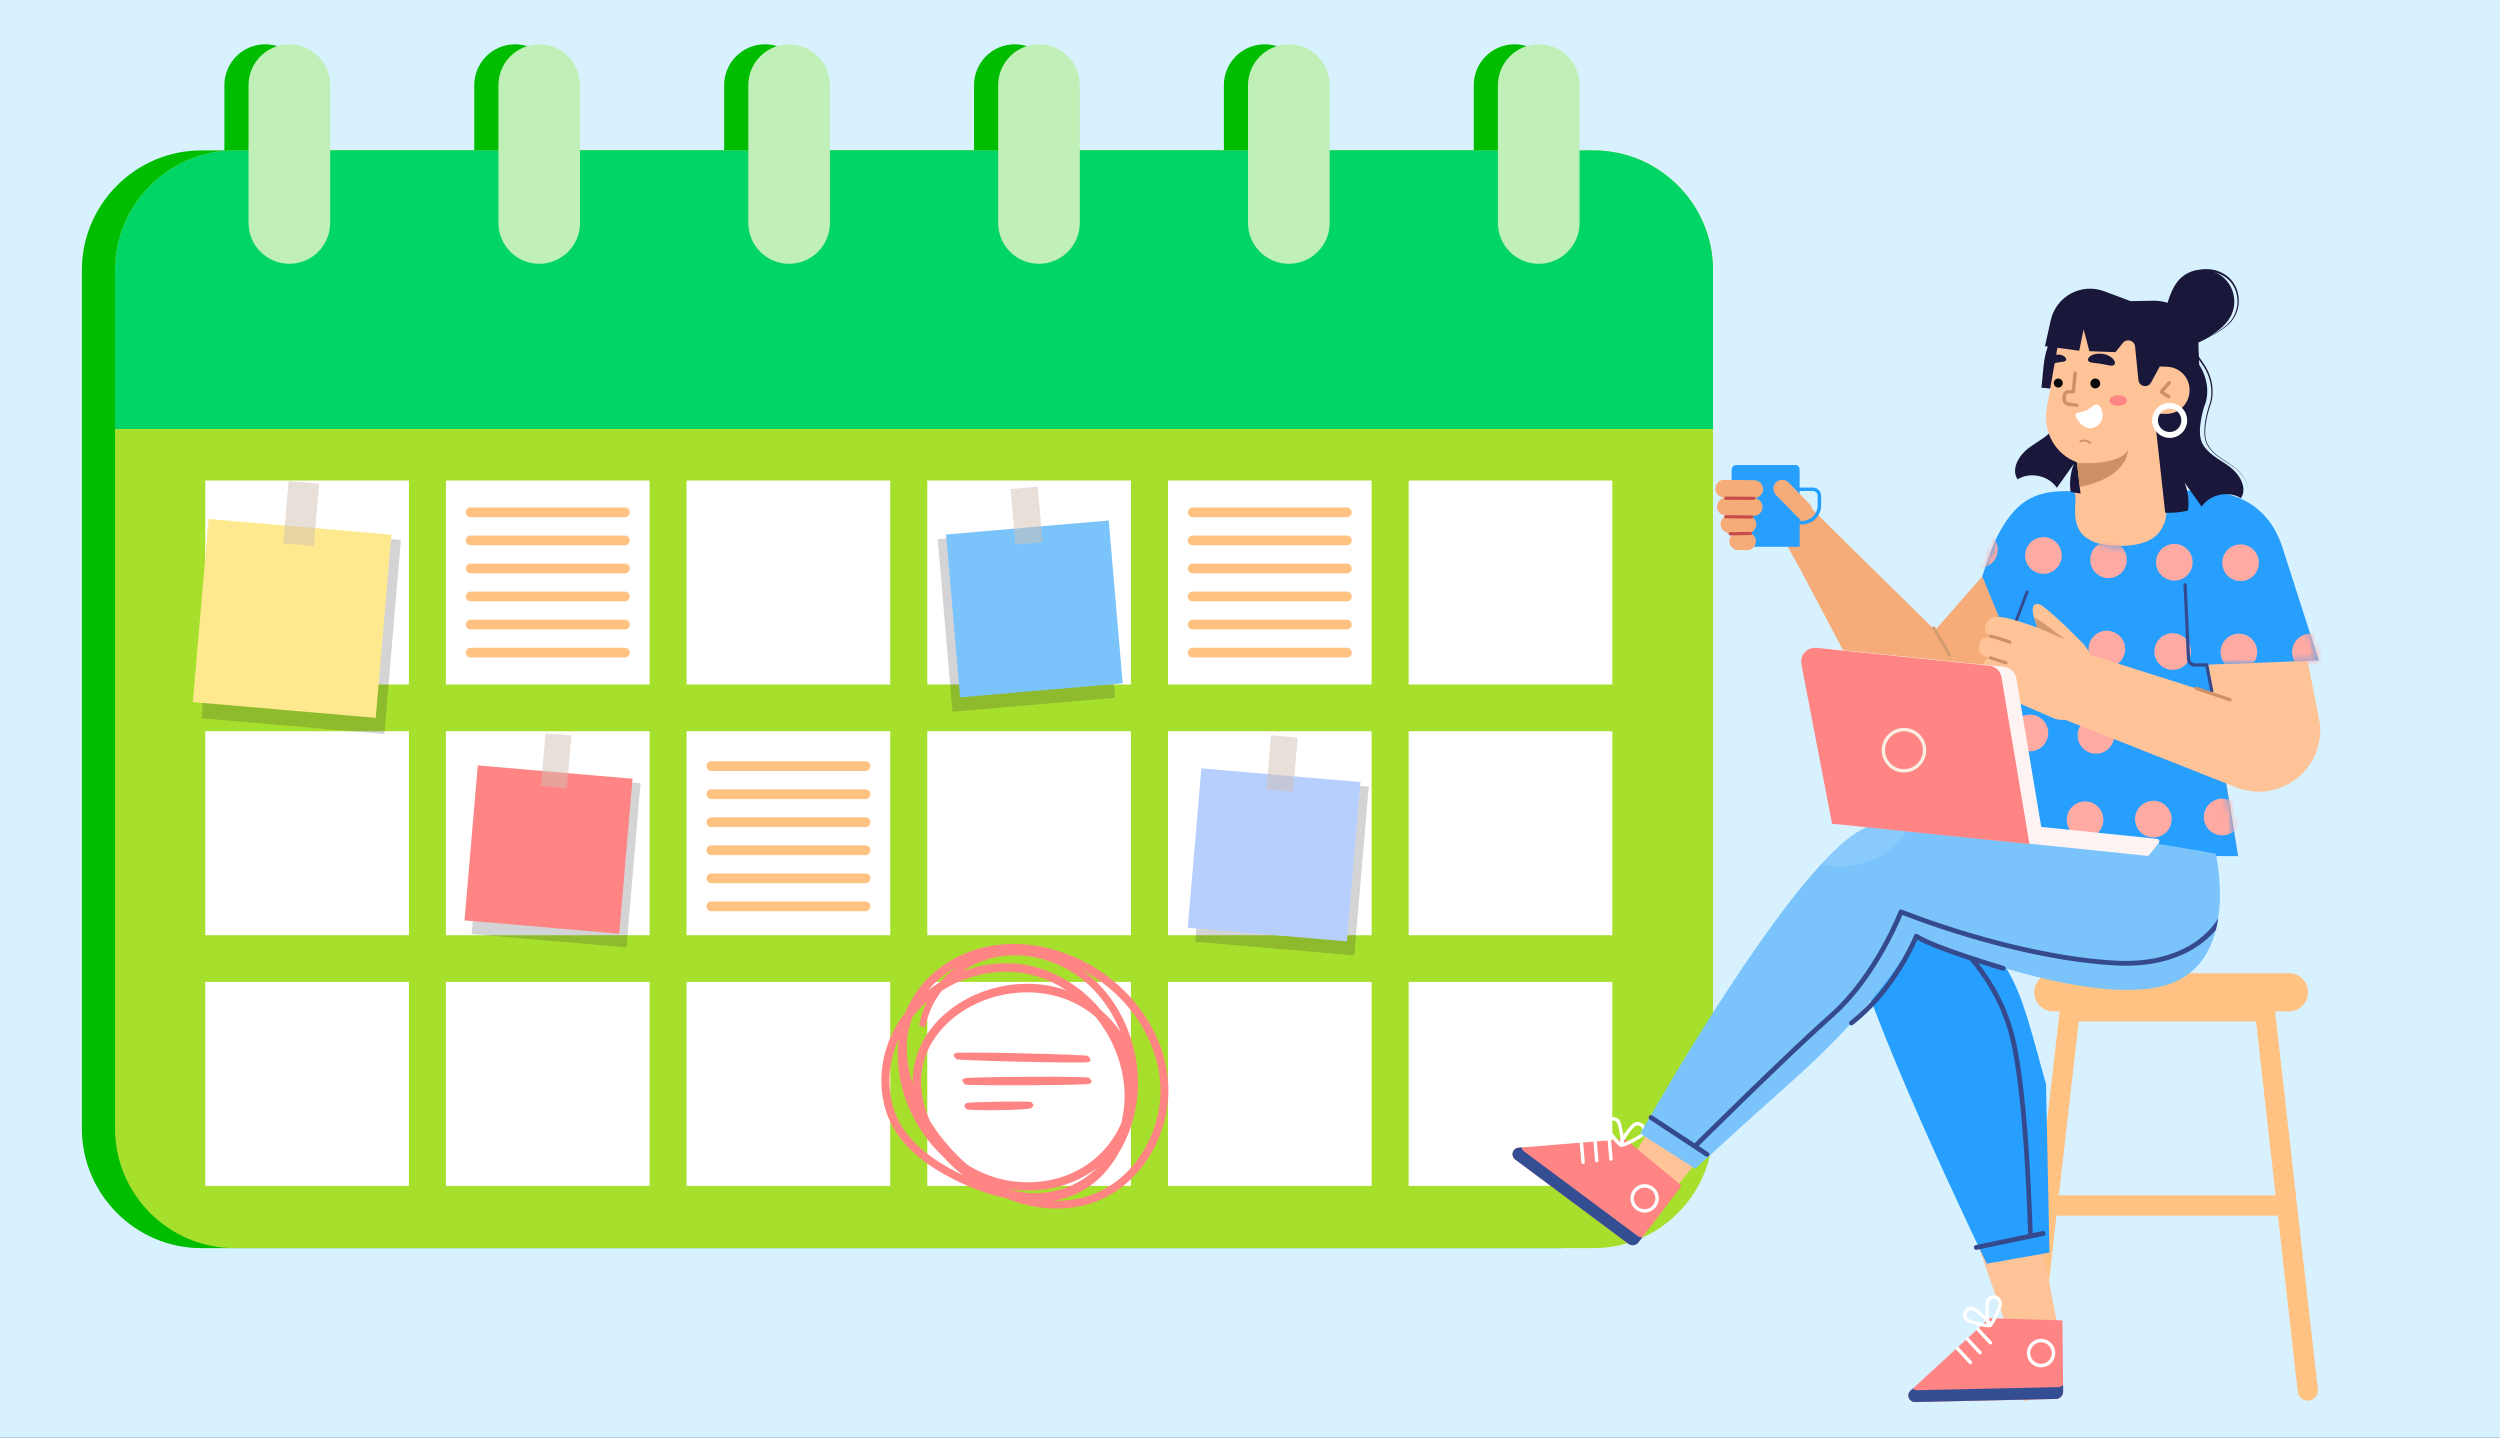 <svg width="400" height="230" viewBox="0 0 400 230" fill="none" xmlns="http://www.w3.org/2000/svg">
<rect x="0" y="0" width="400" height="230" fill="#333333" stroke="none"/>
<g clip-path="url(#clip0_3898_34948)">
<rect width="400" height="230" fill="#7AC4FB"/>
<path d="M719 -1.109H-208V231H719V-1.109Z" fill="#D8F1FF"/>
<path d="M34.454 24.066H32.205C21.698 24.066 13.1 32.674 13.1 43.201V68.641V180.566C13.1 191.088 21.694 199.701 32.205 199.701H249.668C260.174 199.701 268.773 191.093 268.773 180.566V68.641V43.201C268.773 32.679 260.179 24.066 249.668 24.066H247.418" fill="#00BD00"/>
<path d="M48.962 35.664C48.962 39.277 46.037 42.207 42.435 42.207C38.828 42.207 35.902 39.277 35.902 35.664V13.629C35.902 10.016 38.823 7.086 42.435 7.086C46.041 7.086 48.962 10.016 48.962 13.629V35.664Z" fill="#00BD00"/>
<path d="M88.945 35.664C88.945 39.277 86.019 42.207 82.417 42.207C78.811 42.207 75.885 39.277 75.885 35.664V13.629C75.885 10.016 78.806 7.086 82.417 7.086C86.024 7.086 88.945 10.016 88.945 13.629V35.664Z" fill="#00BD00"/>
<path d="M128.925 35.664C128.925 39.277 125.999 42.207 122.398 42.207C118.791 42.207 115.865 39.277 115.865 35.664V13.629C115.865 10.016 118.786 7.086 122.398 7.086C126.004 7.086 128.925 10.016 128.925 13.629V35.664Z" fill="#00BD00"/>
<path d="M168.902 35.664C168.902 39.277 165.976 42.207 162.369 42.207C158.763 42.207 155.842 39.277 155.842 35.664V13.629C155.842 10.016 158.763 7.086 162.369 7.086C165.976 7.086 168.902 10.016 168.902 13.629V35.664Z" fill="#00BD00"/>
<path d="M208.885 35.664C208.885 39.277 205.959 42.207 202.353 42.207C198.746 42.207 195.82 39.277 195.82 35.664V13.629C195.82 10.016 198.746 7.086 202.353 7.086C205.959 7.086 208.885 10.016 208.885 13.629V35.664Z" fill="#00BD00"/>
<path d="M248.868 35.664C248.868 39.277 245.942 42.207 242.335 42.207C238.729 42.207 235.803 39.277 235.803 35.664V13.629C235.803 10.016 238.729 7.086 242.335 7.086C245.942 7.086 248.868 10.016 248.868 13.629V35.664Z" fill="#00BD00"/>
<path d="M274.079 180.566C274.079 191.088 265.485 199.701 254.974 199.701H37.515C27.009 199.701 18.41 191.093 18.41 180.566V43.201C18.41 32.679 27.004 24.066 37.515 24.066H254.979C265.485 24.066 274.084 32.674 274.084 43.201V180.566H274.079Z" fill="#A7E02C"/>
<path d="M254.979 24.066H37.515C27.009 24.066 18.41 32.674 18.41 43.201V68.641H274.079V43.201C274.079 32.674 265.485 24.066 254.979 24.066Z" fill="#00D566"/>
<path d="M52.826 35.664C52.826 39.277 49.9 42.207 46.298 42.207C42.691 42.207 39.766 39.277 39.766 35.664V13.629C39.766 10.016 42.687 7.086 46.298 7.086C49.905 7.086 52.826 10.016 52.826 13.629V35.664Z" fill="#C0EFB8"/>
<path d="M92.808 35.664C92.808 39.277 89.882 42.207 86.281 42.207C82.674 42.207 79.748 39.277 79.748 35.664V13.629C79.748 10.016 82.669 7.086 86.281 7.086C89.887 7.086 92.808 10.016 92.808 13.629V35.664Z" fill="#C0EFB8"/>
<path d="M132.789 35.664C132.789 39.277 129.863 42.207 126.261 42.207C122.654 42.207 119.729 39.277 119.729 35.664V13.629C119.729 10.016 122.65 7.086 126.261 7.086C129.868 7.086 132.789 10.016 132.789 13.629V35.664Z" fill="#C0EFB8"/>
<path d="M172.765 35.664C172.765 39.277 169.839 42.207 166.233 42.207C162.626 42.207 159.705 39.277 159.705 35.664V13.629C159.705 10.016 162.626 7.086 166.233 7.086C169.839 7.086 172.765 10.016 172.765 13.629V35.664Z" fill="#C0EFB8"/>
<path d="M212.748 35.664C212.748 39.277 209.823 42.207 206.216 42.207C202.609 42.207 199.684 39.277 199.684 35.664V13.629C199.684 10.016 202.609 7.086 206.216 7.086C209.823 7.086 212.748 10.016 212.748 13.629V35.664Z" fill="#C0EFB8"/>
<path d="M252.731 35.664C252.731 39.277 249.805 42.207 246.198 42.207C242.592 42.207 239.666 39.277 239.666 35.664V13.629C239.666 10.016 242.592 7.086 246.198 7.086C249.805 7.086 252.731 10.016 252.731 13.629V35.664Z" fill="#C0EFB8"/>
<path d="M65.427 76.883H32.842V109.518H65.427V76.883Z" fill="white"/>
<path d="M103.931 76.883H71.346V109.518H103.931V76.883Z" fill="white"/>
<path d="M142.44 76.883H109.855V109.518H142.44V76.883Z" fill="white"/>
<path d="M180.95 76.883H148.365V109.518H180.95V76.883Z" fill="white"/>
<path d="M219.458 76.883H186.873V109.518H219.458V76.883Z" fill="white"/>
<path d="M257.968 76.883H225.383V109.518H257.968V76.883Z" fill="white"/>
<path d="M65.427 117H32.842V149.636H65.427V117Z" fill="white"/>
<path d="M103.931 117H71.346V149.636H103.931V117Z" fill="white"/>
<path d="M142.44 117H109.855V149.636H142.44V117Z" fill="white"/>
<path d="M180.95 117H148.365V149.636H180.95V117Z" fill="white"/>
<path d="M219.458 117H186.873V149.636H219.458V117Z" fill="white"/>
<path d="M257.968 117H225.383V149.636H257.968V117Z" fill="white"/>
<path d="M65.427 157.109H32.842V189.745H65.427V157.109Z" fill="white"/>
<path d="M103.931 157.109H71.346V189.745H103.931V157.109Z" fill="white"/>
<path d="M142.44 157.109H109.855V189.745H142.44V157.109Z" fill="white"/>
<path d="M180.95 157.109H148.365V189.745H180.95V157.109Z" fill="white"/>
<path d="M219.458 157.109H186.873V189.745H219.458V157.109Z" fill="white"/>
<path d="M257.968 157.109H225.383V189.745H257.968V157.109Z" fill="white"/>
<g opacity="0.2">
<path d="M77.727 123.172L75.471 149.453L100.234 151.588L102.49 125.307L77.727 123.172Z" fill="#272737"/>
</g>
<path d="M76.447 122.465L74.318 147.262L99.082 149.396L101.21 124.599L76.447 122.465Z" fill="#FF8484"/>
<g opacity="0.5">
<path d="M91.427 117.673L87.285 117.316L86.56 125.762L90.701 126.119L91.427 117.673Z" fill="#D1C0B2"/>
</g>
<g opacity="0.2">
<path d="M176.05 84.019L150.031 86.262L152.402 113.877L178.42 111.634L176.05 84.019Z" fill="#272737"/>
</g>
<path d="M177.396 83.277L151.377 85.519L153.613 111.574L179.632 109.331L177.396 83.277Z" fill="#7AC4FB"/>
<g opacity="0.5">
<path d="M162.454 87.117L166.803 86.742L166.041 77.868L161.692 78.243L162.454 87.117Z" fill="#D1C0B2"/>
</g>
<g opacity="0.2">
<path d="M34.888 83.871L32.223 114.926L61.483 117.448L64.149 86.393L34.888 83.871Z" fill="#272737"/>
</g>
<path d="M33.371 83.034L30.855 112.336L60.116 114.858L62.631 85.557L33.371 83.034Z" fill="#FFE98E"/>
<g opacity="0.5">
<path d="M51.07 77.39L46.178 76.969L45.321 86.946L50.213 87.368L51.07 77.39Z" fill="#D1C0B2"/>
</g>
<g opacity="0.2">
<path d="M193.545 123.667L191.227 150.68L216.682 152.874L219.001 125.861L193.545 123.667Z" fill="#272737"/>
</g>
<path d="M192.223 122.939L190.035 148.43L215.491 150.624L217.679 125.133L192.223 122.939Z" fill="#B7CFFF"/>
<g opacity="0.5">
<path d="M207.624 118.015L203.367 117.648L202.622 126.33L206.879 126.697L207.624 118.015Z" fill="#D1C0B2"/>
</g>
<path d="M138.491 123.358H113.814C113.385 123.358 113.037 123.01 113.037 122.579C113.037 122.149 113.385 121.801 113.814 121.801H138.491C138.921 121.801 139.268 122.149 139.268 122.579C139.263 123.01 138.916 123.358 138.491 123.358Z" fill="#FFC282"/>
<path d="M138.491 127.846H113.814C113.385 127.846 113.037 127.498 113.037 127.068C113.037 126.637 113.385 126.289 113.814 126.289H138.491C138.921 126.289 139.268 126.637 139.268 127.068C139.263 127.498 138.916 127.846 138.491 127.846Z" fill="#FFC282"/>
<path d="M138.491 132.334H113.814C113.385 132.334 113.037 131.986 113.037 131.556C113.037 131.126 113.385 130.777 113.814 130.777H138.491C138.921 130.777 139.268 131.126 139.268 131.556C139.263 131.986 138.916 132.334 138.491 132.334Z" fill="#FFC282"/>
<path d="M138.491 136.819H113.814C113.385 136.819 113.037 136.471 113.037 136.04C113.037 135.61 113.385 135.262 113.814 135.262H138.491C138.921 135.262 139.268 135.61 139.268 136.04C139.263 136.471 138.916 136.819 138.491 136.819Z" fill="#FFC282"/>
<path d="M138.491 141.307H113.814C113.385 141.307 113.037 140.959 113.037 140.529C113.037 140.098 113.385 139.75 113.814 139.75H138.491C138.921 139.75 139.268 140.098 139.268 140.529C139.263 140.959 138.916 141.307 138.491 141.307Z" fill="#FFC282"/>
<path d="M138.491 145.795H113.814C113.385 145.795 113.037 145.447 113.037 145.017C113.037 144.586 113.385 144.238 113.814 144.238H138.491C138.921 144.238 139.268 144.586 139.268 145.017C139.263 145.447 138.916 145.795 138.491 145.795Z" fill="#FFC282"/>
<path d="M215.505 82.756H190.828C190.398 82.756 190.051 82.408 190.051 81.978C190.051 81.547 190.398 81.199 190.828 81.199H215.505C215.934 81.199 216.282 81.547 216.282 81.978C216.282 82.408 215.934 82.756 215.505 82.756Z" fill="#FFC282"/>
<path d="M215.505 87.245H190.828C190.398 87.245 190.051 86.896 190.051 86.466C190.051 86.036 190.398 85.688 190.828 85.688H215.505C215.934 85.688 216.282 86.036 216.282 86.466C216.282 86.896 215.934 87.245 215.505 87.245Z" fill="#FFC282"/>
<path d="M215.505 91.733H190.828C190.398 91.733 190.051 91.385 190.051 90.954C190.051 90.524 190.398 90.176 190.828 90.176H215.505C215.934 90.176 216.282 90.524 216.282 90.954C216.282 91.385 215.934 91.733 215.505 91.733Z" fill="#FFC282"/>
<path d="M215.505 96.217H190.828C190.398 96.217 190.051 95.869 190.051 95.439C190.051 95.008 190.398 94.66 190.828 94.66H215.505C215.934 94.66 216.282 95.008 216.282 95.439C216.282 95.869 215.934 96.217 215.505 96.217Z" fill="#FFC282"/>
<path d="M215.505 100.706H190.828C190.398 100.706 190.051 100.357 190.051 99.927C190.051 99.497 190.398 99.148 190.828 99.148H215.505C215.934 99.148 216.282 99.497 216.282 99.927C216.282 100.357 215.934 100.706 215.505 100.706Z" fill="#FFC282"/>
<path d="M215.505 105.198H190.828C190.398 105.198 190.051 104.85 190.051 104.419C190.051 103.989 190.398 103.641 190.828 103.641H215.505C215.934 103.641 216.282 103.989 216.282 104.419C216.282 104.85 215.934 105.198 215.505 105.198Z" fill="#FFC282"/>
<path d="M99.981 82.756H75.305C74.875 82.756 74.527 82.408 74.527 81.978C74.527 81.547 74.875 81.199 75.305 81.199H99.981C100.411 81.199 100.759 81.547 100.759 81.978C100.754 82.408 100.406 82.756 99.981 82.756Z" fill="#FFC282"/>
<path d="M99.981 87.245H75.305C74.875 87.245 74.527 86.896 74.527 86.466C74.527 86.036 74.875 85.688 75.305 85.688H99.981C100.411 85.688 100.759 86.036 100.759 86.466C100.754 86.896 100.406 87.245 99.981 87.245Z" fill="#FFC282"/>
<path d="M99.981 91.733H75.305C74.875 91.733 74.527 91.385 74.527 90.954C74.527 90.524 74.875 90.176 75.305 90.176H99.981C100.411 90.176 100.759 90.524 100.759 90.954C100.754 91.385 100.406 91.733 99.981 91.733Z" fill="#FFC282"/>
<path d="M99.981 96.217H75.305C74.875 96.217 74.527 95.869 74.527 95.439C74.527 95.008 74.875 94.66 75.305 94.66H99.981C100.411 94.66 100.759 95.008 100.759 95.439C100.754 95.869 100.406 96.217 99.981 96.217Z" fill="#FFC282"/>
<path d="M99.981 100.706H75.305C74.875 100.706 74.527 100.357 74.527 99.927C74.527 99.497 74.875 99.148 75.305 99.148H99.981C100.411 99.148 100.759 99.497 100.759 99.927C100.754 100.357 100.406 100.706 99.981 100.706Z" fill="#FFC282"/>
<path d="M99.981 105.198H75.305C74.875 105.198 74.527 104.85 74.527 104.419C74.527 103.989 74.875 103.641 75.305 103.641H99.981C100.411 103.641 100.759 103.989 100.759 104.419C100.754 104.85 100.406 105.198 99.981 105.198Z" fill="#FFC282"/>
<path d="M365.84 194.507H327.587C326.694 194.507 325.965 193.782 325.965 192.883C325.965 191.988 326.689 191.258 327.587 191.258H365.84C366.734 191.258 367.463 191.983 367.463 192.883C367.463 193.782 366.734 194.507 365.84 194.507Z" fill="#FFC282"/>
<path d="M324.211 224.107C324.138 224.107 324.066 224.102 323.993 224.092C323.105 223.971 322.482 223.159 322.603 222.269L329.57 161.606C329.676 160.799 330.362 160.199 331.178 160.199H362.387C363.198 160.199 363.888 160.804 363.994 161.611L370.855 222.274C370.971 223.164 370.348 223.976 369.46 224.097C368.571 224.213 367.76 223.589 367.64 222.699L360.967 163.444H332.597L325.818 222.699C325.703 223.512 325.007 224.107 324.211 224.107Z" fill="#FFC282"/>
<path d="M328.529 161.813H366.237C367.922 161.813 369.283 160.445 369.283 158.762C369.283 157.075 367.917 155.711 366.237 155.711H328.529C326.844 155.711 325.482 157.079 325.482 158.762C325.478 160.445 326.844 161.813 328.529 161.813Z" fill="#FFC282"/>
<path d="M326.735 199.246L329.419 213.221L321.549 213.743L316.494 199.246H326.735Z" fill="#FFC398"/>
<path d="M318.266 210.906L316.426 212.647L305.679 222.512C304.969 223.165 305.442 224.354 306.408 224.335L328.975 223.837C329.622 223.822 330.133 223.281 330.104 222.633L329.993 211.269L318.266 210.906Z" fill="#FF8484"/>
<path d="M305.679 222.507L306.051 222.164C306.234 222.328 306.471 222.439 306.761 222.434L329.327 221.936C329.627 221.931 329.892 221.806 330.09 221.617L330.1 222.623C330.124 223.271 329.617 223.813 328.97 223.827L306.403 224.325C305.443 224.349 304.969 223.16 305.679 222.507Z" fill="#344E94"/>
<path d="M326.565 218.771C326.121 218.771 325.682 218.641 325.305 218.385C324.803 218.046 324.46 217.529 324.34 216.934C324.224 216.339 324.345 215.73 324.683 215.227C325.02 214.724 325.537 214.381 326.131 214.26C326.725 214.139 327.333 214.265 327.835 214.603C328.337 214.942 328.68 215.459 328.801 216.054C328.917 216.649 328.796 217.258 328.458 217.761C328.12 218.264 327.604 218.607 327.01 218.728C326.865 218.757 326.715 218.771 326.565 218.771ZM326.57 214.768C326.459 214.768 326.348 214.777 326.237 214.801C325.305 214.985 324.697 215.894 324.88 216.828C325.064 217.761 325.976 218.37 326.903 218.186C327.835 218.003 328.444 217.093 328.26 216.16C328.101 215.338 327.377 214.768 326.57 214.768Z" fill="white"/>
<path d="M318.468 215.123C318.396 215.123 318.323 215.094 318.265 215.036L316.223 212.831C316.122 212.719 316.126 212.545 316.237 212.444C316.348 212.342 316.522 212.347 316.624 212.458L318.666 214.663C318.767 214.775 318.763 214.949 318.651 215.05C318.603 215.099 318.536 215.123 318.468 215.123Z" fill="white"/>
<path d="M316.818 216.705C316.745 216.705 316.673 216.676 316.615 216.618L314.573 214.413C314.471 214.301 314.476 214.127 314.587 214.026C314.698 213.924 314.872 213.929 314.973 214.04L317.016 216.245C317.117 216.357 317.112 216.531 317.001 216.632C316.953 216.681 316.885 216.705 316.818 216.705Z" fill="white"/>
<path d="M315.263 218.259C315.191 218.259 315.118 218.23 315.06 218.172L313.018 215.967C312.917 215.856 312.921 215.682 313.032 215.581C313.143 215.479 313.317 215.484 313.419 215.595L315.461 217.8C315.562 217.911 315.557 218.085 315.446 218.187C315.398 218.235 315.331 218.259 315.263 218.259Z" fill="white"/>
<path d="M318.383 212.361C318.334 212.361 318.286 212.351 318.238 212.327C317.436 211.926 317.678 208.56 317.716 208.338C317.842 207.627 318.527 207.148 319.237 207.274C319.947 207.4 320.425 208.086 320.299 208.797C320.222 209.232 319.063 212.056 318.542 212.322C318.489 212.347 318.436 212.361 318.383 212.361ZM319.01 207.806C318.648 207.806 318.325 208.067 318.262 208.435C318.151 209.063 318.189 211.075 318.412 211.689C318.812 211.104 319.681 209.17 319.763 208.705C319.836 208.289 319.561 207.893 319.145 207.82C319.097 207.811 319.054 207.806 319.01 207.806Z" fill="white"/>
<path d="M318.049 212.37C317.05 212.37 314.935 211.635 314.742 211.524C314.438 211.35 314.22 211.064 314.133 210.726C314.042 210.387 314.09 210.034 314.264 209.73C314.626 209.101 315.432 208.888 316.055 209.251C316.494 209.507 318.387 211.021 318.585 211.804C318.633 211.998 318.59 212.138 318.542 212.215C318.474 212.322 318.295 212.37 318.049 212.37ZM315.398 209.623C315.138 209.623 314.877 209.759 314.737 210.005C314.636 210.179 314.607 210.387 314.66 210.586C314.713 210.784 314.838 210.948 315.012 211.05C315.437 211.296 317.431 211.804 318.039 211.843C317.827 211.379 316.33 210.049 315.775 209.73C315.659 209.657 315.529 209.623 315.398 209.623Z" fill="white"/>
<path d="M320.145 128.113C320.145 128.113 294.522 136.933 295.942 148.394C297.356 159.854 317.881 202.19 317.881 202.19L327.918 200.406L327.363 173.491C324.471 163.104 323.245 157.306 319.416 152.736L340.467 149.506C340.467 149.501 335.614 128.394 320.145 128.113Z" fill="#279FFF"/>
<path d="M324.897 197.885C324.931 197.88 324.969 197.875 325.003 197.861C325.206 197.788 325.307 197.566 325.235 197.363C325.187 197.227 324.742 175.501 322.328 165.762C320.344 157.749 315.308 152.45 313.435 150.699C315.806 150.477 319.716 149.65 319.905 149.611C320.112 149.568 320.247 149.36 320.204 149.152C320.16 148.944 319.953 148.808 319.745 148.852C319.692 148.862 314.444 149.969 312.474 149.979C312.31 149.979 312.165 150.085 312.107 150.24C312.054 150.394 312.102 150.569 312.233 150.67C312.3 150.723 319.19 156.328 321.575 165.951C323.999 175.728 324.453 197.493 324.506 197.629C324.564 197.793 324.728 197.895 324.897 197.885Z" fill="#35498D"/>
<path d="M316.234 199.981C316.253 199.981 316.268 199.976 316.287 199.971L326.972 197.732C327.179 197.689 327.315 197.481 327.271 197.273C327.228 197.065 327.02 196.929 326.812 196.973L316.128 199.212C315.92 199.255 315.785 199.463 315.828 199.671C315.867 199.865 316.041 199.995 316.234 199.981Z" fill="#35498D"/>
<path d="M317.16 92.224L319.135 86.957C321.018 81.933 325.817 78.602 331.181 78.602H352.927C358.977 78.602 364.21 82.823 365.499 88.742L369.367 106.522L354.902 116.793L358.05 136.817C358.05 136.817 323.046 135.546 320.574 132.311L323.379 108.418L317.16 92.224Z" fill="#FFC398"/>
<path d="M317.162 92.225L309.611 100.827L294.325 85.812L287.58 90.218L299.732 113.192C301.751 120.972 311.73 123.168 316.819 116.949L324.52 107.529L317.162 92.225Z" fill="#F5AC78"/>
<path d="M311.933 105.062C311.976 105.062 312.02 105.052 312.063 105.028C312.184 104.955 312.227 104.796 312.155 104.675L309.625 100.347C309.553 100.221 309.393 100.183 309.273 100.255C309.147 100.328 309.108 100.487 309.181 100.608L311.711 104.936C311.754 105.018 311.841 105.062 311.933 105.062Z" fill="#D49B71"/>
<path d="M317.16 92.223C317.16 92.223 318.715 87.475 319.565 85.811C322.877 79.341 326.421 78.471 331.548 78.597C333.537 78.645 328.472 87.34 339.123 87.34C349.774 87.34 344.999 78.848 348.219 78.597C353.878 78.157 362.125 78.36 365.166 87.518L370.999 105.652L353.077 106.382L358.103 136.982C358.103 136.982 324.451 137.301 320.569 132.306L323.374 107.286L317.16 92.223Z" fill="#279FFF"/>
<mask id="mask0_3898_34948" style="mask-type:luminance" maskUnits="userSpaceOnUse" x="317" y="78" width="54" height="59">
<path d="M317.16 92.223C317.16 92.223 318.715 87.475 319.565 85.811C322.877 79.341 326.421 78.471 331.548 78.597C333.537 78.645 328.472 87.34 339.123 87.34C349.774 87.34 344.999 78.848 348.219 78.597C353.878 78.157 362.125 78.36 365.166 87.518L370.999 105.652L353.077 106.382L358.103 136.982C358.103 136.982 324.451 137.301 320.569 132.306L323.374 107.286L317.16 92.223Z" fill="white"/>
</mask>
<g mask="url(#mask0_3898_34948)">
<path d="M319.366 102.24C319.352 103.86 318.034 105.165 316.416 105.151C314.799 105.141 313.495 103.816 313.51 102.196C313.524 100.576 314.842 99.271 316.46 99.285C318.072 99.295 319.376 100.62 319.366 102.24Z" fill="#FFAAA2"/>
<path d="M329.617 103.189C329.603 104.809 328.285 106.115 326.663 106.1C325.045 106.086 323.741 104.765 323.756 103.146C323.77 101.526 325.089 100.22 326.706 100.234C328.328 100.244 329.627 101.569 329.617 103.189Z" fill="#FFAAA2"/>
<path d="M340.027 103.874C340.012 105.494 338.694 106.799 337.077 106.785C335.459 106.77 334.156 105.45 334.17 103.825C334.185 102.205 335.503 100.9 337.12 100.914C338.737 100.929 340.041 102.254 340.027 103.874Z" fill="#FFAAA2"/>
<path d="M350.556 104.272C350.541 105.892 349.223 107.198 347.606 107.183C345.988 107.169 344.685 105.848 344.699 104.224C344.714 102.604 346.032 101.298 347.649 101.313C349.262 101.327 350.566 102.652 350.556 104.272Z" fill="#FFAAA2"/>
<path d="M361.15 104.345C361.14 105.965 359.817 107.271 358.2 107.256C356.582 107.242 355.279 105.922 355.293 104.302C355.308 102.682 356.626 101.376 358.243 101.391C359.86 101.4 361.164 102.725 361.15 104.345Z" fill="#FFAAA2"/>
<path d="M372.597 104.345C372.587 105.965 371.264 107.271 369.647 107.256C368.029 107.242 366.726 105.922 366.74 104.302C366.755 102.682 368.073 101.376 369.69 101.391C371.308 101.4 372.611 102.725 372.597 104.345Z" fill="#FFAAA2"/>
<path d="M319.632 87.955C319.618 89.575 318.299 90.88 316.682 90.866C315.065 90.856 313.761 89.531 313.776 87.911C313.79 86.291 315.108 84.986 316.725 85C318.343 85.01 319.647 86.335 319.632 87.955Z" fill="#FFAAA2"/>
<path d="M329.881 88.904C329.867 90.524 328.548 91.829 326.926 91.815C325.309 91.8 324.005 90.48 324.02 88.86C324.034 87.24 325.352 85.935 326.97 85.949C328.592 85.959 329.895 87.284 329.881 88.904Z" fill="#FFAAA2"/>
<path d="M340.296 89.588C340.282 91.208 338.964 92.514 337.346 92.499C335.729 92.485 334.425 91.165 334.44 89.54C334.454 87.915 335.772 86.615 337.39 86.629C339.007 86.644 340.306 87.969 340.296 89.588Z" fill="#FFAAA2"/>
<path d="M350.821 89.987C350.807 91.607 349.489 92.912 347.872 92.898C346.254 92.883 344.95 91.563 344.965 89.939C344.979 88.319 346.298 87.013 347.915 87.028C349.532 87.042 350.836 88.367 350.821 89.987Z" fill="#FFAAA2"/>
<path d="M361.419 90.06C361.409 91.68 360.087 92.986 358.469 92.971C356.852 92.957 355.548 91.637 355.563 90.017C355.577 88.397 356.895 87.091 358.513 87.106C360.13 87.115 361.429 88.44 361.419 90.06Z" fill="#FFAAA2"/>
<path d="M372.866 90.06C372.857 91.68 371.534 92.986 369.916 92.971C368.299 92.957 366.995 91.637 367.01 90.017C367.024 88.397 368.342 87.091 369.96 87.106C371.577 87.115 372.876 88.44 372.866 90.06Z" fill="#FFAAA2"/>
<path d="M317.431 116.624C317.469 118.244 316.19 119.589 314.577 119.627C312.96 119.666 311.618 118.384 311.579 116.769C311.54 115.149 312.82 113.805 314.432 113.766C316.045 113.728 317.387 115.004 317.431 116.624Z" fill="#FFAAA2"/>
<path d="M327.714 117.203C327.752 118.823 326.473 120.167 324.86 120.206C323.243 120.244 321.901 118.963 321.862 117.348C321.824 115.728 323.103 114.384 324.716 114.345C326.333 114.301 327.675 115.583 327.714 117.203Z" fill="#FFAAA2"/>
<path d="M338.274 117.593C338.313 119.213 337.038 120.558 335.421 120.596C333.804 120.635 332.461 119.353 332.423 117.738C332.384 116.118 333.664 114.774 335.276 114.735C336.889 114.692 338.231 115.973 338.274 117.593Z" fill="#FFAAA2"/>
<path d="M348.997 117.742C349.036 119.362 347.756 120.706 346.144 120.745C344.526 120.783 343.184 119.502 343.145 117.887C343.107 116.267 344.381 114.923 345.999 114.884C347.616 114.84 348.958 116.122 348.997 117.742Z" fill="#FFAAA2"/>
<path d="M359.802 117.605C359.84 119.225 358.561 120.569 356.948 120.608C355.331 120.646 353.989 119.365 353.95 117.75C353.911 116.13 355.186 114.786 356.803 114.747C358.416 114.708 359.758 115.99 359.802 117.605Z" fill="#FFAAA2"/>
<path d="M370.583 117.152C370.622 118.772 369.342 120.116 367.73 120.155C366.112 120.193 364.77 118.912 364.731 117.297C364.693 115.677 365.972 114.333 367.585 114.294C369.197 114.251 370.54 115.532 370.583 117.152Z" fill="#FFAAA2"/>
<path d="M325.842 130.91C325.934 132.53 324.698 133.913 323.085 134.01C321.468 134.102 320.087 132.864 319.995 131.249C319.903 129.629 321.139 128.246 322.752 128.154C324.364 128.057 325.75 129.29 325.842 130.91Z" fill="#FFAAA2"/>
<path d="M336.536 130.992C336.628 132.612 335.392 133.995 333.779 134.092C332.162 134.184 330.781 132.946 330.684 131.331C330.593 129.711 331.829 128.328 333.441 128.236C335.064 128.139 336.444 129.377 336.536 130.992Z" fill="#FFAAA2"/>
<path d="M347.461 130.895C347.553 132.515 346.317 133.898 344.704 133.99C343.087 134.082 341.706 132.844 341.614 131.229C341.522 129.609 342.758 128.226 344.371 128.129C345.984 128.042 347.369 129.275 347.461 130.895Z" fill="#FFAAA2"/>
<path d="M358.469 130.555C358.561 132.175 357.325 133.558 355.712 133.65C354.095 133.742 352.714 132.504 352.622 130.889C352.53 129.269 353.766 127.886 355.379 127.789C356.991 127.702 358.377 128.936 358.469 130.555Z" fill="#FFAAA2"/>
<path d="M369.414 129.918C369.506 131.538 368.27 132.921 366.657 133.017C365.04 133.109 363.659 131.871 363.567 130.256C363.476 128.636 364.712 127.253 366.324 127.162C367.937 127.065 369.322 128.303 369.414 129.918Z" fill="#FFAAA2"/>
</g>
<path d="M324.249 109.885C324.157 109.885 324.075 109.831 324.036 109.744L322.641 106.558C321.588 104.154 321.521 101.48 322.448 99.029L324.118 94.618C324.162 94.498 324.297 94.44 324.418 94.483C324.538 94.527 324.596 94.662 324.553 94.783L322.882 99.193C321.999 101.533 322.062 104.082 323.066 106.369L324.461 109.556C324.514 109.672 324.461 109.812 324.34 109.86C324.311 109.88 324.278 109.885 324.249 109.885Z" fill="#35498D"/>
<path d="M318.715 105.291C317.995 105.311 317.373 105.548 317.295 106.403C316.982 107.922 318.309 108.507 319.565 108.633C318.348 108.87 319.005 110.847 320.521 111.418L328.588 114.924C329.086 115.156 329.747 115.214 330.462 115.18L357.914 126.026C364.804 128.633 372.008 123.023 371.177 115.693L369.241 105.91L353.072 106.384L353.951 110.954L334.575 104.817C334.199 104.174 333.779 103.555 333.315 102.985C333.315 102.985 328.695 98.28 326.845 96.993C326.648 96.858 326.44 96.718 326.208 96.655C325.976 96.592 325.706 96.611 325.518 96.761C325.271 96.96 325.228 97.312 325.238 97.627C325.271 98.604 325.648 99.522 326.025 100.431C325.218 100.161 324.359 99.871 323.417 99.537C321.39 98.976 318.16 97.646 317.585 100.344C317.464 101.297 318.121 101.713 318.889 101.901C317.759 101.848 316.624 102.095 316.644 103.507C316.489 104.788 317.575 105.146 318.715 105.291ZM320.067 105.407C320.255 105.422 320.424 105.441 320.574 105.465C320.424 105.456 320.25 105.431 320.067 105.407Z" fill="#FFC398"/>
<path d="M353.878 110.815C353.892 110.815 353.911 110.815 353.926 110.81C354.066 110.781 354.158 110.646 354.129 110.506L353.284 106.124L351.179 106.144H351.174C350.773 106.144 350.445 105.829 350.426 105.428L349.87 93.552C349.865 93.407 349.745 93.296 349.6 93.305C349.455 93.31 349.349 93.431 349.354 93.576L349.909 105.452C349.943 106.139 350.498 106.676 351.183 106.661L352.859 106.647L353.622 110.607C353.651 110.733 353.757 110.815 353.878 110.815Z" fill="#35498D"/>
<path opacity="0.5" d="M326.03 100.44L330.419 102.33C330.419 102.33 326.247 99.032 325.422 98.762L326.03 100.44Z" fill="#A9724A"/>
<path d="M321.587 102.997C321.694 102.997 321.795 102.929 321.834 102.823C321.882 102.687 321.809 102.542 321.674 102.494C321.399 102.397 318.971 101.57 318.488 101.541C318.353 101.522 318.222 101.643 318.217 101.788C318.208 101.928 318.319 102.054 318.464 102.059C318.773 102.073 320.496 102.634 321.51 102.982C321.534 102.997 321.563 102.997 321.587 102.997Z" fill="#CD9166"/>
<path d="M356.828 112.227C356.934 112.227 357.036 112.159 357.074 112.048C357.118 111.913 357.045 111.768 356.91 111.719L351.464 109.892C351.329 109.848 351.184 109.921 351.136 110.056C351.092 110.191 351.165 110.336 351.3 110.385L356.746 112.213C356.775 112.227 356.799 112.227 356.828 112.227Z" fill="#CD9166"/>
<path d="M320.946 106.313C321.057 106.313 321.158 106.246 321.192 106.134C321.235 105.999 321.163 105.854 321.028 105.81L318.561 105.013C318.426 104.969 318.281 105.042 318.237 105.177C318.194 105.312 318.266 105.457 318.401 105.501L320.869 106.299C320.893 106.309 320.922 106.313 320.946 106.313Z" fill="#CD9166"/>
<path d="M320.907 109.298C321.018 109.298 321.119 109.225 321.153 109.114C321.192 108.979 321.115 108.834 320.979 108.79L319.642 108.389C319.507 108.35 319.362 108.428 319.319 108.563C319.28 108.698 319.357 108.843 319.492 108.887L320.83 109.288C320.854 109.293 320.878 109.298 320.907 109.298Z" fill="#C84D48"/>
<path d="M287.386 78.906L295.077 86.551L287.68 90.41L285.764 87.006L287.386 78.906Z" fill="#F5AC78"/>
<path d="M356.728 74.661C355.14 73.486 353.151 72.611 352.315 70.817C351.412 68.888 352.668 65.072 352.668 65.072C353.59 62.916 353.155 60.333 351.876 58.365L351.76 55.643C351.774 55.358 351.77 55.077 351.755 54.797C353.686 53.98 355.608 52.5 356.511 51.252C358.172 48.97 357.67 45.773 355.391 44.11C353.112 42.447 349.92 42.949 348.26 45.232C347.7 46.001 347.173 47.176 346.811 48.447C346.092 48.22 345.324 48.099 344.527 48.114L340.902 48.182L336.658 46.596C332.998 45.227 328.971 47.417 328.122 51.238L327.195 55.387L327.648 55.45C327.315 56.421 327.079 57.456 326.972 58.549L326.63 62.031L328.739 62.239C328.971 63.012 329.821 66.122 329.039 67.805C328.204 69.599 326.214 70.469 324.626 71.649C323.037 72.824 321.71 75.053 322.815 76.692C324.829 75.445 327.774 76.078 329.097 78.046C330.009 76.765 330.917 75.488 331.829 74.207C331.26 75.619 331.076 77.181 331.294 78.689C333.336 79.154 335.48 79.149 337.517 78.689C337.768 78.631 338.029 78.559 338.241 78.424C338.908 78.786 339.588 79.129 340.264 79.468C340.646 78.259 341.196 77.108 341.896 76.049C342.123 75.933 342.345 75.817 342.572 75.701C342.582 77.147 342.596 78.588 342.606 80.034C342.611 80.464 342.63 80.943 342.915 81.262C343.147 81.523 343.504 81.625 343.847 81.702C345.889 82.166 348.028 82.166 350.07 81.702C350.287 80.193 350.099 78.631 349.534 77.219C350.447 78.501 351.354 79.777 352.267 81.059C353.585 79.091 356.535 78.457 358.548 79.705C359.644 78.066 358.317 75.836 356.728 74.661Z" fill="#1A183A"/>
<path d="M359.32 79.824C359.518 79.515 359.648 79.162 359.697 78.799C359.75 78.431 359.697 78.064 359.61 77.706C359.421 76.995 359.026 76.352 358.552 75.796C358.316 75.516 358.05 75.264 357.77 75.022C357.485 74.79 357.181 74.582 356.877 74.379C356.264 73.973 355.636 73.591 355.038 73.161C354.439 72.73 353.874 72.237 353.435 71.633C353.222 71.328 353.034 71.004 352.913 70.641C352.797 70.284 352.735 69.911 352.715 69.544C352.638 68.054 352.942 66.584 353.357 65.167V65.163C353.666 64.408 353.826 63.591 353.826 62.774C353.826 61.956 353.686 61.139 353.42 60.366C353.159 59.587 352.778 58.867 352.286 58.199L350.852 56.163L351.078 56.004L352.493 58.054C352.981 58.726 353.377 59.495 353.633 60.293C353.898 61.091 354.033 61.932 354.024 62.774C354.014 63.615 353.845 64.457 353.517 65.23L353.522 65.225C353.097 66.618 352.778 68.078 352.841 69.539C352.86 69.901 352.918 70.264 353.024 70.607C353.135 70.951 353.314 71.27 353.517 71.57C353.937 72.165 354.492 72.653 355.081 73.088C355.67 73.523 356.298 73.91 356.906 74.326C357.21 74.534 357.51 74.747 357.794 74.984C358.074 75.225 358.34 75.487 358.577 75.767C359.045 76.333 359.436 76.981 359.619 77.701C359.706 78.059 359.755 78.431 359.697 78.799C359.658 79.162 359.523 79.515 359.32 79.824Z" fill="#1A183A"/>
<path d="M351.334 54.946C352.334 54.496 353.309 53.989 354.246 53.428C355.173 52.857 356.119 52.267 356.829 51.445C357.529 50.618 357.939 49.559 357.992 48.486C358.05 47.412 357.756 46.319 357.152 45.444C356.554 44.559 355.617 43.94 354.603 43.636C353.589 43.321 352.479 43.389 351.494 43.742C350.514 44.119 349.654 44.801 349.089 45.691C348.524 46.585 348.138 47.61 347.849 48.64L347.322 48.49C347.646 47.422 348.066 46.377 348.693 45.425C349.331 44.467 350.287 43.742 351.359 43.36C352.435 42.997 353.628 42.959 354.704 43.312C355.776 43.655 356.761 44.337 357.374 45.294C357.997 46.237 358.272 47.383 358.195 48.5C358.118 49.617 357.669 50.7 356.93 51.532C356.563 51.953 356.124 52.296 355.675 52.611C355.226 52.925 354.758 53.215 354.28 53.486C353.328 54.032 352.344 54.516 351.334 54.946Z" fill="#1A183A"/>
<path d="M346.748 58.683L345.565 58.639L344.16 61.212C343.653 62.145 342.248 61.855 342.142 60.801L341.611 55.443C341.514 54.466 340.283 54.099 339.665 54.863L338.472 56.343L334.301 56.193L333.383 52.711L332.674 56.12L329.183 55.651L327.474 65.312C326.803 69.113 328.913 72.735 332.302 73.963L332.809 78.369C333.205 81.812 336.425 84.297 339.964 83.886L340.109 83.867C343.648 83.461 346.849 85.67 346.453 82.228L344.686 66.159L346.468 66.222C348.515 66.294 350.248 64.674 350.321 62.619L350.325 62.532C350.417 60.491 348.8 58.755 346.748 58.683Z" fill="#FFC398"/>
<path d="M328.614 61.159C328.541 61.55 328.802 61.928 329.193 62C329.584 62.073 329.961 61.812 330.033 61.42C330.106 61.028 329.845 60.651 329.454 60.578C329.063 60.506 328.686 60.767 328.614 61.159Z" fill="#090909"/>
<path d="M334.461 61.411C334.495 61.846 334.871 62.175 335.306 62.141C335.74 62.108 336.069 61.73 336.035 61.295C336.001 60.86 335.624 60.531 335.19 60.565C334.755 60.594 334.432 60.976 334.461 61.411Z" fill="#090909"/>
<path d="M332.82 70.754C332.853 70.764 332.887 70.759 332.921 70.744C332.955 70.73 333.751 70.382 334.34 71.005C334.398 71.064 334.49 71.068 334.553 71.01C334.616 70.952 334.616 70.86 334.558 70.798C333.819 70.014 332.805 70.464 332.795 70.469C332.718 70.503 332.689 70.594 332.723 70.667C332.737 70.71 332.776 70.74 332.82 70.754Z" fill="#CD9166"/>
<path d="M338.076 58.477C337.792 58.549 337.458 58.462 337.125 58.394C336.792 58.322 336.459 58.254 336.164 58.211C335.87 58.162 335.532 58.123 335.194 58.09C334.861 58.051 334.508 58.027 334.267 57.872C334.03 57.727 333.977 57.403 334.335 57.074C334.673 56.75 335.469 56.47 336.44 56.62C337.41 56.774 338.067 57.287 338.279 57.698C338.511 58.119 338.352 58.409 338.076 58.477Z" fill="#1A183A"/>
<path d="M327.846 58.208C328.044 58.266 328.275 58.198 328.502 58.15C328.729 58.091 328.961 58.043 329.164 58.009C329.367 57.975 329.598 57.941 329.83 57.917C330.062 57.888 330.303 57.874 330.467 57.748C330.627 57.632 330.656 57.381 330.4 57.124C330.158 56.873 329.603 56.646 328.932 56.762C328.266 56.883 327.822 57.279 327.686 57.598C327.537 57.927 327.657 58.154 327.846 58.208Z" fill="#1A183A"/>
<path d="M335.745 64.812C335.499 64.648 335.17 64.691 334.953 64.889C334.557 65.252 333.693 65.9 332.457 66.026C332.153 66.055 331.998 66.413 332.129 66.688C332.413 67.297 333.582 69.082 335.18 68.332C337.126 67.414 336.382 65.237 335.745 64.812Z" fill="white"/>
<path d="M332.031 59.695L331.751 62.645L331.008 62.693C330.684 62.65 330.385 62.877 330.341 63.201L330.269 63.743C330.211 64.188 330.515 64.594 330.959 64.662L332.297 64.86" fill="#FFC398"/>
<path d="M332.297 65.131C332.282 65.131 332.268 65.131 332.253 65.126L330.911 64.928C330.322 64.841 329.907 64.29 329.989 63.7L330.061 63.158C330.09 62.926 330.211 62.723 330.394 62.583C330.578 62.442 330.81 62.38 331.037 62.413L331.486 62.38L331.746 59.667C331.761 59.512 331.901 59.401 332.05 59.415C332.205 59.43 332.316 59.565 332.301 59.72L331.997 62.907L331.017 62.969C330.877 62.955 330.795 62.979 330.732 63.028C330.67 63.076 330.621 63.153 330.612 63.236L330.539 63.777C330.501 64.067 330.703 64.338 330.993 64.382L332.335 64.58C332.485 64.604 332.591 64.744 332.567 64.894C332.553 65.034 332.432 65.131 332.297 65.131Z" fill="#CD9166"/>
<path d="M347.008 63.76C346.955 63.76 346.901 63.746 346.858 63.717L345.641 62.924C345.574 62.88 345.53 62.808 345.516 62.726C345.506 62.643 345.53 62.566 345.583 62.503L346.882 61.053C346.984 60.936 347.162 60.932 347.273 61.033C347.389 61.135 347.399 61.314 347.293 61.425L346.211 62.634L347.157 63.253C347.288 63.335 347.322 63.509 347.239 63.639C347.186 63.717 347.095 63.76 347.008 63.76Z" fill="#CD9166"/>
<path d="M332.326 74.062C332.326 74.062 339.124 74.584 340.471 71.992C340.471 71.992 340.621 76.32 332.77 77.911L332.326 74.062Z" fill="#CD9166"/>
<path d="M347.143 70.061C345.675 70.061 344.439 68.915 344.347 67.431C344.251 65.888 345.429 64.553 346.974 64.462C348.504 64.374 349.847 65.545 349.938 67.087C349.987 67.837 349.736 68.557 349.243 69.118C348.746 69.679 348.065 70.013 347.317 70.061C347.259 70.056 347.201 70.061 347.143 70.061ZM347.143 65.38C347.104 65.38 347.066 65.38 347.027 65.385C345.999 65.448 345.212 66.338 345.274 67.368C345.337 68.398 346.221 69.181 347.259 69.123C347.756 69.094 348.215 68.867 348.548 68.495C348.881 68.122 349.045 67.639 349.011 67.141C348.948 66.149 348.123 65.38 347.143 65.38Z" fill="white"/>
<path d="M337.521 64.091C337.521 64.556 338.149 64.933 338.922 64.933C339.694 64.933 340.322 64.556 340.322 64.091C340.322 63.627 339.694 63.25 338.922 63.25C338.149 63.25 337.521 63.627 337.521 64.091Z" fill="#FF8484"/>
<path d="M288.338 83.904H286.561C286.407 83.904 286.281 83.779 286.281 83.624C286.281 83.469 286.407 83.343 286.561 83.343H288.338C289.704 83.343 290.82 82.231 290.82 80.858V79.32C290.82 78.899 290.477 78.561 290.062 78.561H286.566C286.412 78.561 286.286 78.435 286.286 78.281C286.286 78.126 286.412 78 286.566 78H290.062C290.791 78 291.385 78.595 291.385 79.325V80.863C291.385 82.536 290.018 83.904 288.338 83.904Z" fill="#279FFF"/>
<path d="M287.941 87.488H277.059V75.192C277.059 74.751 277.411 74.398 277.85 74.398H287.251C287.632 74.398 287.941 74.708 287.941 75.09V87.488Z" fill="#279FFF"/>
<path d="M282.007 81.141C281.997 81.919 281.35 82.553 280.568 82.538L276.116 82.475C275.339 82.466 274.706 81.818 274.721 81.034C274.731 80.256 275.378 79.623 276.16 79.637L280.611 79.7C281.393 79.714 282.021 80.362 282.007 81.141Z" fill="#F5AC78"/>
<path d="M282.099 78.278C282.09 79.057 281.443 79.691 280.66 79.676L275.857 79.608C275.079 79.599 274.447 78.951 274.461 78.167C274.471 77.389 275.118 76.755 275.9 76.77L280.704 76.838C281.481 76.852 282.109 77.5 282.099 78.278Z" fill="#F5AC78"/>
<path d="M289.506 82.641C288.95 83.188 288.047 83.178 287.502 82.622L284.141 79.184C283.596 78.628 283.606 77.724 284.161 77.177C284.716 76.631 285.619 76.641 286.165 77.197L289.525 80.635C290.075 81.191 290.066 82.095 289.506 82.641Z" fill="#F5AC78"/>
<path d="M281.009 83.926C280.999 84.705 280.352 85.338 279.57 85.324L276.683 85.28C275.905 85.27 275.273 84.623 275.287 83.839C275.297 83.061 275.944 82.427 276.726 82.442L279.613 82.485C280.395 82.5 281.023 83.148 281.009 83.926Z" fill="#F5AC78"/>
<path d="M280.946 86.629C280.936 87.407 280.29 88.041 279.507 88.026L278.083 88.007C277.306 87.997 276.673 87.349 276.688 86.566C276.697 85.787 277.344 85.154 278.127 85.168L279.551 85.188C280.328 85.197 280.956 85.845 280.946 86.629Z" fill="#F5AC78"/>
<path d="M275.852 79.728C275.852 79.723 275.852 79.718 275.852 79.709C275.852 79.568 275.967 79.457 276.107 79.457L280.631 79.476C280.771 79.476 280.887 79.588 280.882 79.733C280.882 79.873 280.767 79.984 280.627 79.984L276.103 79.965C275.967 79.965 275.856 79.858 275.852 79.728Z" fill="#C84D48"/>
<path d="M275.865 82.693C275.865 82.688 275.865 82.678 275.865 82.673C275.865 82.533 275.981 82.422 276.121 82.422L280.278 82.465C280.418 82.465 280.529 82.582 280.529 82.722C280.529 82.862 280.413 82.973 280.273 82.973L276.116 82.93C275.981 82.93 275.875 82.823 275.865 82.693Z" fill="#C84D48"/>
<path d="M276.561 85.425C276.561 85.421 276.561 85.416 276.561 85.411C276.561 85.271 276.672 85.155 276.812 85.155L280.075 85.102C280.215 85.102 280.331 85.213 280.331 85.353C280.331 85.493 280.22 85.609 280.08 85.609L276.816 85.662C276.686 85.662 276.57 85.561 276.561 85.425Z" fill="#C84D48"/>
<path d="M274.152 182.624L267.436 190.888L260.662 186.105L266.89 175.781L274.152 182.624Z" fill="#FFC398"/>
<path d="M260.015 182.215L257.495 182.457L242.962 183.627C242.002 183.704 241.649 184.932 242.422 185.513L260.537 199.004C261.053 199.391 261.792 199.275 262.169 198.753L269.054 189.72L260.015 182.215Z" fill="#FF8484"/>
<path d="M242.968 183.629L243.475 183.59C243.518 183.832 243.639 184.064 243.871 184.238L261.986 197.729C262.227 197.908 262.507 197.976 262.782 197.952L262.174 198.754C261.798 199.281 261.064 199.397 260.542 199.006L242.427 185.514C241.65 184.934 242.002 183.706 242.968 183.629Z" fill="#344E94"/>
<path d="M261.74 193.531C261.387 193.256 261.122 192.883 260.982 192.448C260.794 191.873 260.837 191.254 261.112 190.712C261.387 190.171 261.856 189.764 262.43 189.576C263.005 189.387 263.623 189.431 264.164 189.706C264.704 189.977 265.11 190.446 265.298 191.027C265.487 191.602 265.443 192.221 265.168 192.763C264.893 193.304 264.424 193.71 263.85 193.899C263.275 194.087 262.657 194.044 262.117 193.768C261.981 193.705 261.856 193.623 261.74 193.531ZM264.197 190.379C264.111 190.311 264.014 190.248 263.913 190.2C263.063 189.769 262.025 190.113 261.595 190.964C261.165 191.815 261.513 192.854 262.358 193.285C263.208 193.715 264.246 193.372 264.675 192.521C265.057 191.766 264.835 190.872 264.197 190.379Z" fill="white"/>
<path d="M257.587 185.671C257.529 185.628 257.49 185.555 257.481 185.478L257.22 182.485C257.206 182.335 257.317 182.199 257.471 182.185C257.621 182.17 257.756 182.282 257.77 182.436L258.031 185.43C258.045 185.579 257.934 185.715 257.78 185.729C257.707 185.734 257.64 185.71 257.587 185.671Z" fill="white"/>
<path d="M255.313 185.906C255.255 185.862 255.217 185.79 255.207 185.712L254.947 182.719C254.932 182.569 255.043 182.434 255.198 182.419C255.347 182.405 255.482 182.516 255.497 182.671L255.757 185.664C255.772 185.814 255.661 185.949 255.506 185.964C255.434 185.969 255.366 185.944 255.313 185.906Z" fill="white"/>
<path d="M253.13 186.175C253.072 186.132 253.033 186.059 253.024 185.982L252.763 182.989C252.749 182.839 252.86 182.703 253.014 182.689C253.164 182.674 253.299 182.785 253.313 182.94L253.574 185.933C253.588 186.083 253.477 186.219 253.323 186.233C253.25 186.238 253.183 186.214 253.13 186.175Z" fill="white"/>
<path d="M259.208 183.439C259.17 183.41 259.136 183.371 259.117 183.323C258.73 182.515 260.985 180.006 261.154 179.856C261.69 179.372 262.52 179.416 263.008 179.952C263.491 180.489 263.448 181.326 262.912 181.809C262.583 182.104 259.933 183.623 259.363 183.506C259.305 183.497 259.252 183.473 259.208 183.439ZM262.501 180.228C262.216 180.006 261.801 180.01 261.521 180.262C261.048 180.687 259.846 182.302 259.643 182.921C260.319 182.704 262.192 181.712 262.54 181.398C262.854 181.118 262.878 180.634 262.598 180.32C262.569 180.286 262.535 180.257 262.501 180.228Z" fill="white"/>
<path d="M258.943 183.241C258.151 182.627 256.935 180.746 256.852 180.538C256.722 180.214 256.722 179.856 256.862 179.532C256.997 179.208 257.253 178.957 257.577 178.826C258.248 178.555 259.015 178.879 259.286 179.551C259.479 180.025 260.039 182.38 259.716 183.125C259.633 183.309 259.513 183.386 259.426 183.42C259.305 183.468 259.136 183.391 258.943 183.241ZM258.537 179.44C258.33 179.281 258.045 179.227 257.784 179.334C257.596 179.411 257.446 179.556 257.369 179.745C257.292 179.933 257.287 180.141 257.364 180.33C257.548 180.784 258.808 182.414 259.267 182.82C259.382 182.322 259.015 180.354 258.779 179.759C258.721 179.629 258.639 179.522 258.537 179.44Z" fill="white"/>
<path d="M262.453 181.372L271.245 187.001C271.245 187.001 278.149 180.598 286.671 173.031C295.197 165.468 303.145 156.546 306.471 149.8C306.471 149.8 331.621 160.671 345.255 157.958C350.929 156.831 353.487 152.934 354.54 148.775C354.695 148.156 354.82 147.528 354.912 146.904C355.708 141.662 354.526 136.589 354.526 136.589C354.526 136.589 322.554 130.695 306.032 131.265C304.878 131.304 303.801 131.377 302.816 131.483C301.257 131.652 299.924 131.913 298.886 132.276C296.786 133.016 294.174 135.231 291.325 138.335C291.224 138.446 291.123 138.558 291.016 138.674C278.825 152.146 262.453 181.372 262.453 181.372Z" fill="#7AC4FB"/>
<path opacity="0.1" d="M291.32 138.335C300.32 139.931 304.414 134.53 306.027 131.266C304.873 131.304 303.796 131.377 302.811 131.483C301.252 131.652 299.919 131.914 298.881 132.276C296.781 133.016 294.174 135.226 291.32 138.335Z" fill="white"/>
<path d="M296.26 164.059C296.333 164.055 296.405 164.026 296.473 163.977C302.672 159.166 306.003 152.154 306.786 150.36C310.03 152.241 319.966 155.172 320.406 155.302C320.613 155.36 320.826 155.244 320.889 155.041C320.946 154.833 320.831 154.62 320.628 154.557C320.517 154.524 309.451 151.264 306.829 149.47C306.732 149.403 306.607 149.383 306.496 149.422C306.385 149.456 306.293 149.543 306.25 149.654C306.216 149.736 302.947 157.976 296.004 163.368C295.835 163.499 295.806 163.745 295.937 163.914C296.009 164.016 296.14 164.069 296.26 164.059Z" fill="#35498D"/>
<path d="M273.142 185.085C273.258 185.076 273.369 185.018 273.442 184.911C273.557 184.732 273.509 184.491 273.331 184.375L264.384 178.485C264.205 178.369 263.964 178.417 263.848 178.596C263.732 178.775 263.781 179.017 263.959 179.133L272.906 185.023C272.978 185.071 273.06 185.09 273.142 185.085Z" fill="#35498D"/>
<path d="M270.985 183.612C271.067 183.695 271.178 183.733 271.289 183.724C271.381 183.719 271.468 183.68 271.536 183.612C271.685 183.463 286.315 168.951 293.378 162.694C299.751 157.046 303.604 148.279 304.386 146.393C307.003 147.428 323.308 153.641 338.463 154.473C345.324 154.85 349.631 152.843 352.035 151.098C353.15 150.29 353.966 149.463 354.541 148.777C354.7 148.158 354.821 147.529 354.913 146.905C354.806 147.099 354.57 147.476 354.188 147.974C353.638 148.68 352.779 149.604 351.533 150.503C349.235 152.162 345.107 154.067 338.497 153.704C322.178 152.805 304.488 145.609 304.309 145.537C304.212 145.498 304.106 145.498 304.01 145.537C303.913 145.576 303.836 145.658 303.802 145.754C303.763 145.856 299.853 155.919 292.857 162.118C285.784 168.385 271.135 182.916 270.985 183.066C270.836 183.211 270.836 183.458 270.985 183.612Z" fill="#35498D"/>
<path d="M293.021 103.844L320.662 106.697C321.652 106.798 322.449 107.548 322.613 108.529L326.601 132.306L327.388 132.388L345.121 134.216C345.459 134.25 345.619 134.646 345.406 134.908L343.716 136.953L327.093 135.236L295.512 131.977L290.607 106.479C290.327 105.019 291.534 103.694 293.021 103.844Z" fill="#FCF3F2"/>
<path d="M293.131 131.795L324.712 135.054L320.232 108.343C320.067 107.361 319.266 106.611 318.281 106.51L290.64 103.657C289.158 103.502 287.946 104.827 288.226 106.297L293.131 131.795Z" fill="#FF8484"/>
<path d="M304.269 123.584C302.314 123.381 300.885 121.625 301.088 119.667C301.29 117.708 303.043 116.277 304.998 116.48C306.954 116.683 308.383 118.439 308.18 120.397C307.982 122.36 306.225 123.787 304.269 123.584ZM304.945 117.022C303.289 116.852 301.802 118.061 301.628 119.72C301.459 121.379 302.666 122.868 304.322 123.042C305.978 123.211 307.466 122.002 307.639 120.344C307.813 118.685 306.601 117.196 304.945 117.022Z" fill="#F8EEE2"/>
<path d="M147.553 164.194C147.553 164.194 147.611 163.768 147.819 162.961C148.026 162.153 148.441 160.964 149.272 159.556C149.697 158.86 150.213 158.101 150.889 157.356C151.551 156.597 152.357 155.833 153.323 155.137C155.235 153.725 157.837 152.53 160.942 152.264C162.487 152.119 164.138 152.197 165.828 152.545C167.517 152.883 169.241 153.483 170.902 154.382C174.243 156.152 177.251 159.223 179.197 163.188C180.186 165.161 180.886 167.361 181.292 169.682C181.659 172.008 181.712 174.479 181.263 176.945C180.809 179.402 179.993 181.897 178.588 184.146C177.922 185.292 177.053 186.326 176.121 187.313C175.141 188.256 174.059 189.121 172.838 189.794C170.395 191.147 167.503 191.766 164.596 191.636C161.685 191.525 158.764 190.78 155.954 189.663C153.154 188.527 150.387 187.1 147.872 185.185C145.376 183.285 143.193 180.698 142.208 177.535C141.233 174.397 141.296 170.896 142.363 167.68C142.87 166.056 143.691 164.542 144.642 163.111C145.632 161.703 146.839 160.441 148.166 159.31C149.523 158.207 151.02 157.279 152.613 156.505C154.226 155.775 155.93 155.233 157.697 154.9C159.469 154.6 161.284 154.547 163.095 154.74C164.905 154.943 166.677 155.485 168.362 156.22C175.073 159.257 180.124 166.196 180.732 173.933C181.022 177.782 180.099 181.771 178.019 185.127C176.971 186.795 175.609 188.294 173.973 189.436C172.326 190.562 170.424 191.341 168.43 191.626C166.441 191.945 164.394 191.82 162.419 191.384C160.439 190.964 158.542 190.18 156.76 189.199C153.221 187.182 150.218 184.126 148.359 180.412C147.437 178.56 146.8 176.539 146.592 174.455C146.361 172.371 146.684 170.229 147.437 168.256C149.016 164.305 152.425 161.278 156.302 159.59C160.198 157.893 164.621 157.438 168.715 158.415C170.757 158.904 172.722 159.74 174.436 160.935C175.305 161.52 176.102 162.202 176.836 162.937C177.574 163.672 178.241 164.474 178.82 165.34C179.993 167.052 180.833 168.991 181.244 171.017C181.442 172.027 181.558 173.062 181.519 174.092C181.533 174.61 181.456 175.117 181.418 175.63C181.331 176.133 181.278 176.645 181.142 177.144C180.24 181.143 177.792 184.716 174.48 186.994C171.163 189.291 167.068 190.229 163.148 189.948C159.208 189.706 155.442 188.13 152.439 185.722C146.418 180.901 143.184 172.97 144.391 165.644C144.946 161.989 146.814 158.604 149.508 156.225C152.188 153.821 155.544 152.298 158.991 151.771C162.443 151.234 165.948 151.612 169.159 152.632C172.384 153.642 175.339 155.291 177.859 157.371C182.89 161.525 186.173 167.545 186.434 173.652C186.675 179.75 183.952 185.567 179.679 189.131C177.545 190.92 174.996 192.1 172.389 192.569C169.782 193.053 167.16 192.927 164.722 192.381C159.807 191.273 155.766 188.469 152.685 185.364C149.595 182.226 147.297 178.73 145.931 175.209C144.555 171.694 144.14 168.144 144.632 165.074C145.134 161.994 146.544 159.494 148.094 157.695C149.648 155.877 151.396 154.755 152.879 154.097C154.38 153.439 155.635 153.285 156.461 153.202C157.296 153.183 157.721 153.202 157.721 153.202C157.721 153.202 157.615 153.207 157.402 153.212C157.19 153.222 156.876 153.212 156.461 153.236C155.64 153.328 154.395 153.497 152.907 154.16C151.435 154.822 149.711 155.949 148.171 157.762C146.641 159.556 145.255 162.042 144.767 165.093C144.289 168.14 144.709 171.655 146.085 175.146C147.452 178.643 149.745 182.115 152.821 185.224C155.891 188.304 159.908 191.07 164.765 192.158C167.179 192.695 169.772 192.811 172.341 192.332C174.909 191.863 177.41 190.703 179.515 188.938C183.721 185.427 186.405 179.673 186.159 173.667C185.893 167.651 182.649 161.703 177.671 157.603C175.18 155.548 172.254 153.923 169.067 152.927C165.89 151.921 162.433 151.554 159.034 152.085C155.645 152.608 152.343 154.112 149.716 156.471C147.07 158.812 145.25 162.114 144.709 165.707C143.526 172.903 146.718 180.727 152.647 185.466C155.606 187.835 159.295 189.382 163.167 189.615C167.015 189.89 171.032 188.967 174.277 186.718C177.516 184.489 179.911 180.983 180.795 177.076C180.925 176.592 180.973 176.094 181.06 175.596C181.094 175.098 181.171 174.6 181.157 174.097C181.191 173.091 181.08 172.086 180.886 171.099C180.486 169.126 179.67 167.226 178.516 165.553C176.237 162.177 172.645 159.692 168.623 158.773C164.606 157.816 160.261 158.261 156.437 159.929C152.632 161.587 149.296 164.556 147.761 168.401C147.032 170.316 146.713 172.395 146.94 174.436C147.143 176.471 147.761 178.449 148.668 180.272C150.493 183.918 153.448 186.931 156.924 188.909C158.677 189.876 160.541 190.649 162.486 191.06C164.423 191.491 166.426 191.612 168.367 191.302C170.313 191.027 172.162 190.272 173.765 189.175C175.358 188.062 176.691 186.602 177.719 184.968C179.762 181.679 180.669 177.758 180.384 173.981C179.795 166.379 174.813 159.532 168.217 156.544C166.561 155.823 164.823 155.287 163.047 155.088C161.27 154.9 159.483 154.948 157.74 155.243C156.007 155.572 154.322 156.099 152.738 156.819C151.169 157.579 149.692 158.493 148.359 159.576C147.056 160.693 145.868 161.931 144.893 163.314C143.956 164.716 143.145 166.205 142.648 167.801C141.6 170.959 141.532 174.397 142.484 177.472C143.444 180.567 145.578 183.101 148.041 184.987C150.518 186.882 153.27 188.304 156.051 189.436C158.836 190.543 161.728 191.288 164.601 191.399C167.469 191.534 170.313 190.925 172.712 189.6C173.915 188.938 174.982 188.091 175.947 187.163C176.865 186.191 177.724 185.176 178.381 184.044C179.771 181.824 180.582 179.358 181.036 176.926C181.91 172.023 180.94 167.206 179.013 163.294C177.092 159.358 174.117 156.307 170.815 154.547C169.169 153.652 167.464 153.053 165.789 152.709C164.118 152.356 162.477 152.279 160.946 152.414C157.866 152.666 155.288 153.841 153.381 155.233C152.415 155.925 151.614 156.679 150.952 157.429C150.276 158.169 149.755 158.918 149.33 159.61C148.495 161.007 148.07 162.182 147.852 162.985C147.727 163.381 147.683 163.696 147.63 163.899C147.582 164.092 147.553 164.194 147.553 164.194Z" fill="#FF8484" stroke="#FF8484"/>
<path d="M174.035 169.442C174.035 169.539 169.332 169.515 163.538 169.384C157.74 169.254 153.047 169.07 153.047 168.973C153.047 168.876 157.749 168.901 163.548 169.031C169.342 169.162 174.04 169.345 174.035 169.442Z" fill="#FF8484" stroke="#FF8484"/>
<path d="M174.195 172.919C174.195 173.016 169.773 173.117 164.317 173.141C158.861 173.166 154.434 173.108 154.434 173.011C154.434 172.914 158.856 172.813 164.312 172.788C169.768 172.759 174.195 172.822 174.195 172.919Z" fill="#FF8484" stroke="#FF8484"/>
<path d="M164.842 176.787C164.895 176.957 162.602 177.082 159.831 177.121C158.44 177.14 157.175 177.131 156.263 177.107C155.35 177.082 154.785 177.044 154.785 176.991C154.785 176.942 155.35 176.894 156.263 176.855C157.175 176.816 158.435 176.783 159.826 176.763C161.216 176.744 162.476 176.744 163.389 176.749C164.292 176.758 164.876 176.778 164.842 176.787Z" fill="#FF8484" stroke="#FF8484"/>
</g>
<defs>
<clipPath id="clip0_3898_34948">
<rect width="400" height="230" fill="white"/>
</clipPath>
</defs>
</svg>
